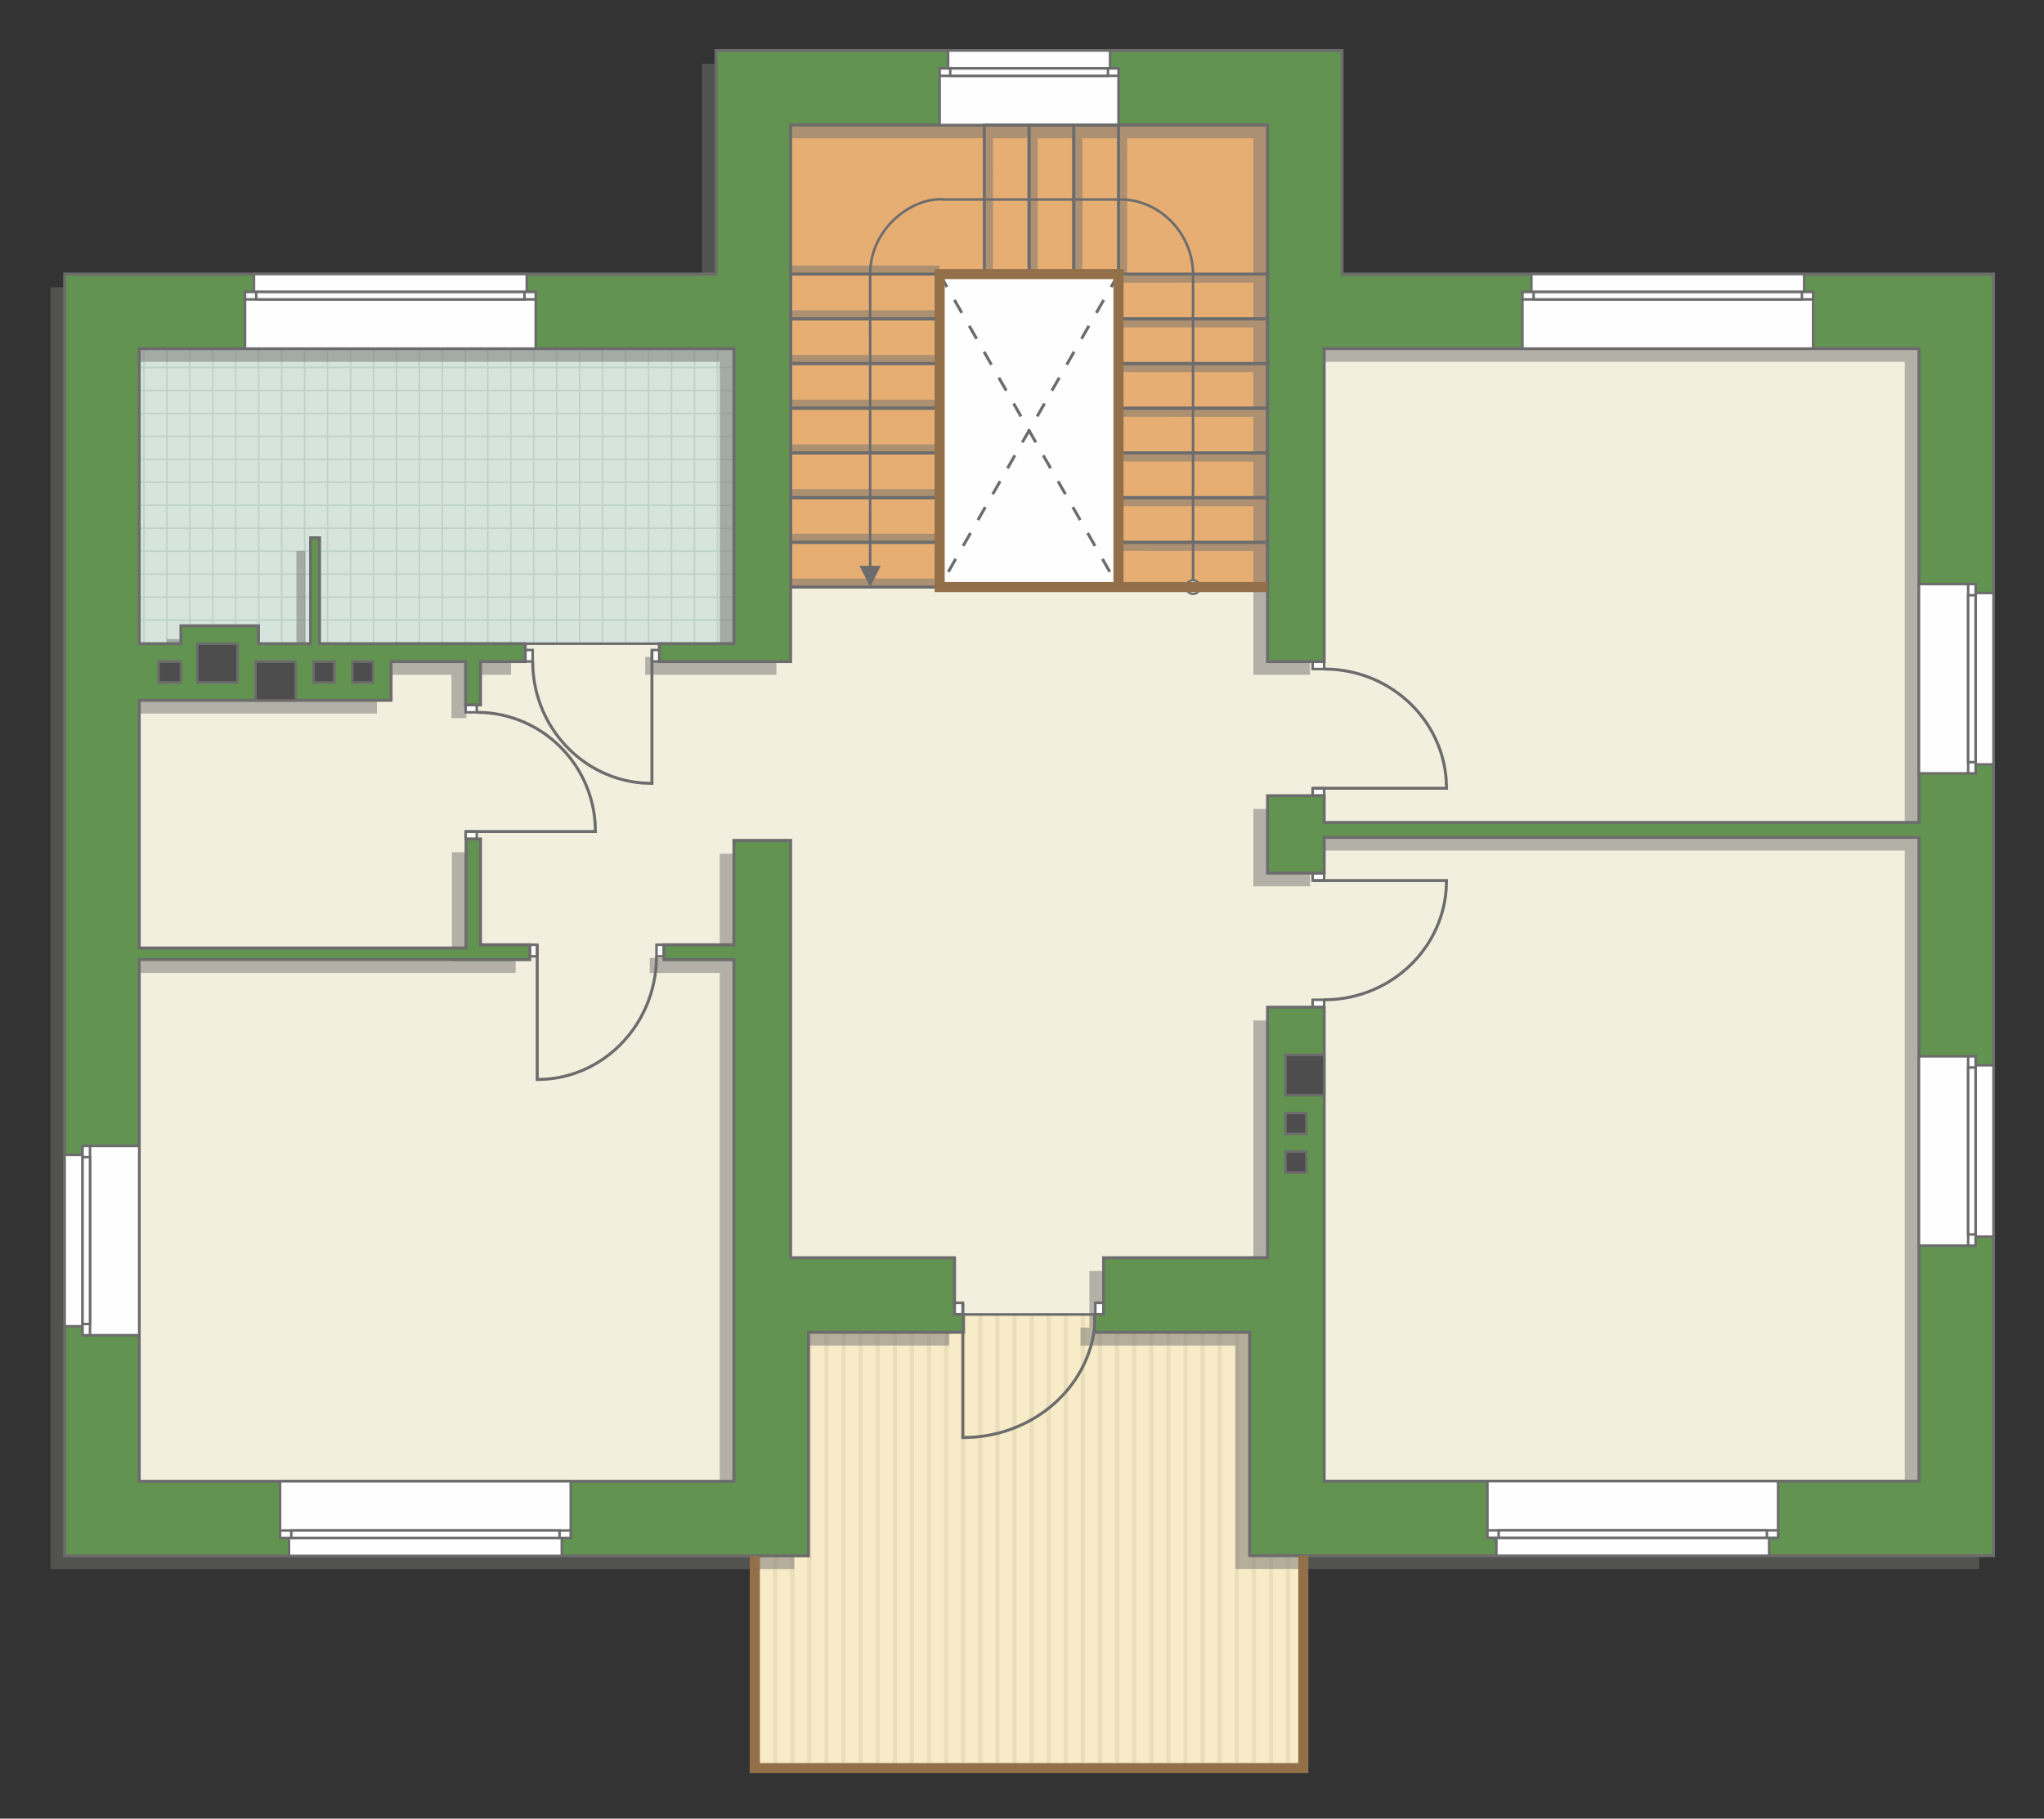 <?xml version="1.0" encoding="UTF-8"?>
<!DOCTYPE svg PUBLIC "-//W3C//DTD SVG 1.1//EN" "http://www.w3.org/Graphics/SVG/1.1/DTD/svg11.dtd">
<!-- Creator: CorelDRAW -->
<svg xmlns="http://www.w3.org/2000/svg" xml:space="preserve" width="137.064mm" height="121.961mm" version="1.1" style="shape-rendering:geometricPrecision; text-rendering:geometricPrecision; image-rendering:optimizeQuality; fill-rule:evenodd; clip-rule:evenodd"
viewBox="0 0 13892.62 12361.73"
 xmlns:xlink="http://www.w3.org/1999/xlink"
 xmlns:xodm="http://www.corel.com/coreldraw/odm/2003">
 <rect x="0" y="0" width="13892.62" height="12361.73" fill="#333333" stroke="none"/>
 <defs>
  <style type="text/css">
   <![CDATA[
    .str4 {stroke:#94704A;stroke-width:68.61;stroke-miterlimit:22.926}
    .str0 {stroke:#6C6C6C;stroke-width:17.12;stroke-miterlimit:22.926}
    .str2 {stroke:#6C6C6C;stroke-width:17.16;stroke-miterlimit:22.926}
    .str3 {stroke:#6C6C6C;stroke-width:20.27;stroke-miterlimit:22.926}
    .str1 {stroke:#BDD2C8;stroke-width:10.14;stroke-miterlimit:22.926}
    .str5 {stroke:#6C6C6C;stroke-width:20.27;stroke-miterlimit:22.926;stroke-dasharray:101.358 101.358}
    .fil3 {fill:none}
    .fil7 {fill:#FEFEFE}
    .fil4 {fill:#D6E4DE}
    .fil10 {fill:#4D4D4D}
    .fil9 {fill:#629351}
    .fil6 {fill:#E6AE73}
    .fil2 {fill:#EADEBC}
    .fil5 {fill:#F2EFDE}
    .fil1 {fill:#F8EBC7}
    .fil12 {fill:white}
    .fil0 {fill:white}
    .fil11 {fill:#6C6C6C;fill-rule:nonzero}
    .fil8 {fill:#727271;fill-opacity:0.502}
   ]]>
  </style>
    <clipPath id="id0">
     <path d="M8493.76 9055.95l-1053.61 -121.63 -891.56 0 -1053.62 121.63 -364.69 1519.55 0 1442.95 3728.17 0 -2.25 -1443.85 -362.45 -1518.65z"/>
    </clipPath>
    <clipPath id="id1">
     <path d="M946.21 4375.42l4042.27 0 103.91 -2255.91 -4146.19 249.94 0 2005.97z"/>
    </clipPath>
 </defs>
 <g id="пол">
  <g id="_2222873775040">
   <polygon class="fil0" points="8493.76,9055.95 7440.15,8934.32 6548.59,8934.32 5494.97,9055.95 5130.28,10575.5 5130.28,12018.45 8858.46,12018.45 8856.21,10574.6 "/>
   <g style="clip-path:url(#id0)">
    <g>
     <g>
      <rect class="fil1" transform="matrix(-4.67283E-13 7.762 -50.716 -4.65695E-11 15277.5 6310.8)" width="946.08" height="233.73"/>
      <rect class="fil2" transform="matrix(-4.67283E-13 7.762 -0.124 -1.14149E-13 15277.5 6310.8)" width="946.08" height="233.73"/>
      <rect class="fil2" transform="matrix(-4.67283E-13 7.762 -0.124 -1.14149E-13 8304.58 6310.8)" width="946.08" height="233.73"/>
      <rect class="fil2" transform="matrix(-4.67283E-13 7.762 -0.124 -1.14149E-13 13534.3 6310.8)" width="946.08" height="233.73"/>
      <rect class="fil2" transform="matrix(-4.67283E-13 7.762 -0.124 -1.14149E-13 6561.35 6310.8)" width="946.08" height="233.73"/>
      <rect class="fil2" transform="matrix(-4.67283E-13 7.762 -0.124 -1.14149E-13 11791.1 6310.8)" width="946.08" height="233.73"/>
      <rect class="fil2" transform="matrix(-4.67283E-13 7.762 -0.124 -1.14149E-13 4818.11 6310.8)" width="946.08" height="233.73"/>
      <rect class="fil2" transform="matrix(-4.67283E-13 7.762 -0.124 -1.14149E-13 10047.8 6310.8)" width="946.08" height="233.73"/>
      <rect class="fil2" transform="matrix(-4.67283E-13 7.762 -0.124 -1.14149E-13 14928.9 6310.8)" width="946.08" height="233.73"/>
      <rect class="fil2" transform="matrix(-4.67283E-13 7.762 -0.124 -1.14149E-13 7955.94 6310.8)" width="946.08" height="233.73"/>
      <rect class="fil2" transform="matrix(-4.67283E-13 7.762 -0.124 -1.14149E-13 13185.6 6310.8)" width="946.08" height="233.73"/>
      <rect class="fil2" transform="matrix(-4.67283E-13 7.762 -0.124 -1.14149E-13 6212.7 6310.8)" width="946.08" height="233.73"/>
      <rect class="fil2" transform="matrix(-4.67283E-13 7.762 -0.124 -1.14149E-13 11442.4 6310.8)" width="946.08" height="233.73"/>
      <rect class="fil2" transform="matrix(-4.67283E-13 7.762 -0.124 -1.14149E-13 4469.46 6310.8)" width="946.08" height="233.73"/>
      <rect class="fil2" transform="matrix(-4.67283E-13 7.762 -0.124 -1.14149E-13 9699.17 6310.8)" width="946.08" height="233.73"/>
      <rect class="fil2" transform="matrix(-4.67283E-13 7.762 -0.124 -1.14149E-13 14580.2 6310.8)" width="946.08" height="233.73"/>
      <rect class="fil2" transform="matrix(-4.67283E-13 7.762 -0.124 -1.14149E-13 7607.29 6310.8)" width="946.08" height="233.73"/>
      <rect class="fil2" transform="matrix(-4.67283E-13 7.762 -0.124 -1.14149E-13 12837 6310.8)" width="946.08" height="233.73"/>
      <rect class="fil2" transform="matrix(-4.67283E-13 7.762 -0.124 -1.14149E-13 5864.05 6310.8)" width="946.08" height="233.73"/>
      <rect class="fil2" transform="matrix(-4.67283E-13 7.762 -0.124 -1.14149E-13 11093.8 6310.8)" width="946.08" height="233.73"/>
      <rect class="fil2" transform="matrix(-4.67283E-13 7.762 -0.124 -1.14149E-13 4120.81 6310.8)" width="946.08" height="233.73"/>
      <rect class="fil2" transform="matrix(-4.67283E-13 7.762 -0.124 -1.14149E-13 9350.53 6310.8)" width="946.08" height="233.73"/>
      <rect class="fil2" transform="matrix(-4.67283E-13 7.762 -0.124 -1.14149E-13 14231.6 6310.8)" width="946.08" height="233.73"/>
      <rect class="fil2" transform="matrix(-4.67283E-13 7.762 -0.124 -1.14149E-13 7258.64 6310.8)" width="946.08" height="233.73"/>
      <rect class="fil2" transform="matrix(-4.67283E-13 7.762 -0.124 -1.14149E-13 12488.4 6310.8)" width="946.08" height="233.73"/>
      <rect class="fil2" transform="matrix(-4.67283E-13 7.762 -0.124 -1.14149E-13 5515.4 6310.8)" width="946.08" height="233.73"/>
      <rect class="fil2" transform="matrix(-4.67283E-13 7.762 -0.124 -1.14149E-13 10745.1 6310.8)" width="946.08" height="233.73"/>
      <rect class="fil2" transform="matrix(-4.67283E-13 7.762 -0.124 -1.14149E-13 3772.17 6310.8)" width="946.08" height="233.73"/>
      <rect class="fil2" transform="matrix(-4.67283E-13 7.762 -0.124 -1.14149E-13 9001.88 6310.8)" width="946.08" height="233.73"/>
      <rect class="fil2" transform="matrix(-4.67283E-13 7.762 -0.124 -1.14149E-13 13882.9 6310.8)" width="946.08" height="233.73"/>
      <rect class="fil2" transform="matrix(-4.67283E-13 7.762 -0.124 -1.14149E-13 6909.99 6310.8)" width="946.08" height="233.73"/>
      <rect class="fil2" transform="matrix(-4.67283E-13 7.762 -0.124 -1.14149E-13 12139.7 6310.8)" width="946.08" height="233.73"/>
      <rect class="fil2" transform="matrix(-4.67283E-13 7.762 -0.124 -1.14149E-13 5166.76 6310.8)" width="946.08" height="233.73"/>
      <rect class="fil2" transform="matrix(-4.67283E-13 7.762 -0.124 -1.14149E-13 10396.5 6310.8)" width="946.08" height="233.73"/>
      <rect class="fil2" transform="matrix(-4.67283E-13 7.762 -0.124 -1.14149E-13 8653.23 6310.8)" width="946.08" height="233.73"/>
      <rect class="fil2" transform="matrix(-4.67283E-13 7.762 -0.124 -1.14149E-13 15161.3 6310.8)" width="946.08" height="233.73"/>
      <rect class="fil2" transform="matrix(-4.67283E-13 7.762 -0.124 -1.14149E-13 8188.37 6310.8)" width="946.08" height="233.73"/>
      <rect class="fil2" transform="matrix(-4.67283E-13 7.762 -0.124 -1.14149E-13 13418.1 6310.8)" width="946.08" height="233.73"/>
      <rect class="fil2" transform="matrix(-4.67283E-13 7.762 -0.124 -1.14149E-13 6445.13 6310.8)" width="946.08" height="233.73"/>
      <rect class="fil2" transform="matrix(-4.67283E-13 7.762 -0.124 -1.14149E-13 11674.8 6310.8)" width="946.08" height="233.73"/>
      <rect class="fil2" transform="matrix(-4.67283E-13 7.762 -0.124 -1.14149E-13 4701.89 6310.8)" width="946.08" height="233.73"/>
      <rect class="fil2" transform="matrix(-4.67283E-13 7.762 -0.124 -1.14149E-13 9931.6 6310.8)" width="946.08" height="233.73"/>
      <rect class="fil2" transform="matrix(-4.67283E-13 7.762 -0.124 -1.14149E-13 14812.7 6310.8)" width="946.08" height="233.73"/>
      <rect class="fil2" transform="matrix(-4.67283E-13 7.762 -0.124 -1.14149E-13 7839.72 6310.8)" width="946.08" height="233.73"/>
      <rect class="fil2" transform="matrix(-4.67283E-13 7.762 -0.124 -1.14149E-13 13069.4 6310.8)" width="946.08" height="233.73"/>
      <rect class="fil2" transform="matrix(-4.67283E-13 7.762 -0.124 -1.14149E-13 6096.48 6310.8)" width="946.08" height="233.73"/>
      <rect class="fil2" transform="matrix(-4.67283E-13 7.762 -0.124 -1.14149E-13 11326.2 6310.8)" width="946.08" height="233.73"/>
      <rect class="fil2" transform="matrix(-4.67283E-13 7.762 -0.124 -1.14149E-13 4353.25 6310.8)" width="946.08" height="233.73"/>
      <rect class="fil2" transform="matrix(-4.67283E-13 7.762 -0.124 -1.14149E-13 9582.96 6310.8)" width="946.08" height="233.73"/>
      <rect class="fil2" transform="matrix(-4.67283E-13 7.762 -0.124 -1.14149E-13 14464 6310.8)" width="946.08" height="233.73"/>
      <rect class="fil2" transform="matrix(-4.67283E-13 7.762 -0.124 -1.14149E-13 7491.07 6310.8)" width="946.08" height="233.73"/>
      <rect class="fil2" transform="matrix(-4.67283E-13 7.762 -0.124 -1.14149E-13 12720.8 6310.8)" width="946.08" height="233.73"/>
      <rect class="fil2" transform="matrix(-4.67283E-13 7.762 -0.124 -1.14149E-13 5747.84 6310.8)" width="946.08" height="233.73"/>
      <rect class="fil2" transform="matrix(-4.67283E-13 7.762 -0.124 -1.14149E-13 10977.5 6310.8)" width="946.08" height="233.73"/>
      <rect class="fil2" transform="matrix(-4.67283E-13 7.762 -0.124 -1.14149E-13 4004.6 6310.8)" width="946.08" height="233.73"/>
      <rect class="fil2" transform="matrix(-4.67283E-13 7.762 -0.124 -1.14149E-13 9234.31 6310.8)" width="946.08" height="233.73"/>
      <rect class="fil2" transform="matrix(-4.67283E-13 7.762 -0.124 -1.14149E-13 14115.4 6310.8)" width="946.08" height="233.73"/>
      <rect class="fil2" transform="matrix(-4.67283E-13 7.762 -0.124 -1.14149E-13 7142.43 6310.8)" width="946.08" height="233.73"/>
      <rect class="fil2" transform="matrix(-4.67283E-13 7.762 -0.124 -1.14149E-13 12372.1 6310.8)" width="946.08" height="233.73"/>
      <rect class="fil2" transform="matrix(-4.67283E-13 7.762 -0.124 -1.14149E-13 5399.19 6310.8)" width="946.08" height="233.73"/>
      <rect class="fil2" transform="matrix(-4.67283E-13 7.762 -0.124 -1.14149E-13 10628.9 6310.8)" width="946.08" height="233.73"/>
      <rect class="fil2" transform="matrix(-4.67283E-13 7.762 -0.124 -1.14149E-13 3655.95 6310.8)" width="946.08" height="233.73"/>
      <rect class="fil2" transform="matrix(-4.67283E-13 7.762 -0.124 -1.14149E-13 8885.66 6310.8)" width="946.08" height="233.73"/>
      <rect class="fil2" transform="matrix(-4.67283E-13 7.762 -0.124 -1.14149E-13 13766.7 6310.8)" width="946.08" height="233.73"/>
      <rect class="fil2" transform="matrix(-4.67283E-13 7.762 -0.124 -1.14149E-13 6793.78 6310.8)" width="946.08" height="233.73"/>
      <rect class="fil2" transform="matrix(-4.67283E-13 7.762 -0.124 -1.14149E-13 12023.5 6310.8)" width="946.08" height="233.73"/>
      <rect class="fil2" transform="matrix(-4.67283E-13 7.762 -0.124 -1.14149E-13 5050.54 6310.8)" width="946.08" height="233.73"/>
      <rect class="fil2" transform="matrix(-4.67283E-13 7.762 -0.124 -1.14149E-13 10280.3 6310.8)" width="946.08" height="233.73"/>
      <rect class="fil2" transform="matrix(-4.67283E-13 7.762 -0.124 -1.14149E-13 8537.02 6310.8)" width="946.08" height="233.73"/>
      <rect class="fil2" transform="matrix(-4.67283E-13 7.762 -0.124 -1.14149E-13 15045.1 6310.8)" width="946.08" height="233.73"/>
      <rect class="fil2" transform="matrix(-4.67283E-13 7.762 -0.124 -1.14149E-13 8072.15 6310.8)" width="946.08" height="233.73"/>
      <rect class="fil2" transform="matrix(-4.67283E-13 7.762 -0.124 -1.14149E-13 13301.9 6310.8)" width="946.08" height="233.73"/>
      <rect class="fil2" transform="matrix(-4.67283E-13 7.762 -0.124 -1.14149E-13 6328.92 6310.8)" width="946.08" height="233.73"/>
      <rect class="fil2" transform="matrix(-4.67283E-13 7.762 -0.124 -1.14149E-13 11558.6 6310.8)" width="946.08" height="233.73"/>
      <rect class="fil2" transform="matrix(-4.67283E-13 7.762 -0.124 -1.14149E-13 4585.68 6310.8)" width="946.08" height="233.73"/>
      <rect class="fil2" transform="matrix(-4.67283E-13 7.762 -0.124 -1.14149E-13 9815.39 6310.8)" width="946.08" height="233.73"/>
      <rect class="fil2" transform="matrix(-4.67283E-13 7.762 -0.124 -1.14149E-13 14696.5 6310.8)" width="946.08" height="233.73"/>
      <rect class="fil2" transform="matrix(-4.67283E-13 7.762 -0.124 -1.14149E-13 7723.5 6310.8)" width="946.08" height="233.73"/>
      <rect class="fil2" transform="matrix(-4.67283E-13 7.762 -0.124 -1.14149E-13 12953.2 6310.8)" width="946.08" height="233.73"/>
      <rect class="fil2" transform="matrix(-4.67283E-13 7.762 -0.124 -1.14149E-13 5980.27 6310.8)" width="946.08" height="233.73"/>
      <rect class="fil2" transform="matrix(-4.67283E-13 7.762 -0.124 -1.14149E-13 11210 6310.8)" width="946.08" height="233.73"/>
      <rect class="fil2" transform="matrix(-4.67283E-13 7.762 -0.124 -1.14149E-13 4237.03 6310.8)" width="946.08" height="233.73"/>
      <rect class="fil2" transform="matrix(-4.67283E-13 7.762 -0.124 -1.14149E-13 9466.74 6310.8)" width="946.08" height="233.73"/>
      <rect class="fil2" transform="matrix(-4.67283E-13 7.762 -0.124 -1.14149E-13 14347.8 6310.8)" width="946.08" height="233.73"/>
      <rect class="fil2" transform="matrix(-4.67283E-13 7.762 -0.124 -1.14149E-13 7374.86 6310.8)" width="946.08" height="233.73"/>
      <rect class="fil2" transform="matrix(-4.67283E-13 7.762 -0.124 -1.14149E-13 12604.6 6310.8)" width="946.08" height="233.73"/>
      <rect class="fil2" transform="matrix(-4.67283E-13 7.762 -0.124 -1.14149E-13 5631.62 6310.8)" width="946.08" height="233.73"/>
      <rect class="fil2" transform="matrix(-4.67283E-13 7.762 -0.124 -1.14149E-13 10861.3 6310.8)" width="946.08" height="233.73"/>
      <rect class="fil2" transform="matrix(-4.67283E-13 7.762 -0.124 -1.14149E-13 3888.38 6310.8)" width="946.08" height="233.73"/>
      <rect class="fil2" transform="matrix(-4.67283E-13 7.762 -0.124 -1.14149E-13 9118.09 6310.8)" width="946.08" height="233.73"/>
      <rect class="fil2" transform="matrix(-4.67283E-13 7.762 -0.124 -1.14149E-13 13999.2 6310.8)" width="946.08" height="233.73"/>
      <rect class="fil2" transform="matrix(-4.67283E-13 7.762 -0.124 -1.14149E-13 7026.21 6310.8)" width="946.08" height="233.73"/>
      <rect class="fil2" transform="matrix(-4.67283E-13 7.762 -0.124 -1.14149E-13 12255.9 6310.8)" width="946.08" height="233.73"/>
      <rect class="fil2" transform="matrix(-4.67283E-13 7.762 -0.124 -1.14149E-13 5282.97 6310.8)" width="946.08" height="233.73"/>
      <rect class="fil2" transform="matrix(-4.67283E-13 7.762 -0.124 -1.14149E-13 10512.7 6310.8)" width="946.08" height="233.73"/>
      <rect class="fil2" transform="matrix(-4.67283E-13 7.762 -0.124 -1.14149E-13 3539.74 6310.8)" width="946.08" height="233.73"/>
      <rect class="fil2" transform="matrix(-4.67283E-13 7.762 -0.124 -1.14149E-13 8769.45 6310.8)" width="946.08" height="233.73"/>
      <rect class="fil2" transform="matrix(-4.67283E-13 7.762 -0.124 -1.14149E-13 13650.5 6310.8)" width="946.08" height="233.73"/>
      <rect class="fil2" transform="matrix(-4.67283E-13 7.762 -0.124 -1.14149E-13 6677.56 6310.8)" width="946.08" height="233.73"/>
      <rect class="fil2" transform="matrix(-4.67283E-13 7.762 -0.124 -1.14149E-13 11907.3 6310.8)" width="946.08" height="233.73"/>
      <rect class="fil2" transform="matrix(-4.67283E-13 7.762 -0.124 -1.14149E-13 4934.33 6310.8)" width="946.08" height="233.73"/>
      <rect class="fil2" transform="matrix(-4.67283E-13 7.762 -0.124 -1.14149E-13 10164 6310.8)" width="946.08" height="233.73"/>
      <rect class="fil2" transform="matrix(-4.67283E-13 7.762 -0.124 -1.14149E-13 8420.8 6310.8)" width="946.08" height="233.73"/>
     </g>
    </g>
   </g>
   <polygon class="fil3 str0" points="8493.76,9055.95 7440.15,8934.32 6548.59,8934.32 5494.97,9055.95 5130.28,10575.5 5130.28,12018.45 8858.46,12018.45 8856.21,10574.6 "/>
   <polygon class="fil4" points="946.21,4375.42 4988.48,4375.42 5092.4,2119.51 946.21,2369.44 "/>
   <g style="clip-path:url(#id1)">
    <g>
     <path id="_1" class="fil3 str1" d="M2070.51 5147.41l0 -6269.25m156.07 6269.25l0 -6269.25m156.07 6269.25l0 -6269.25m156.07 6269.25l0 -6269.25m156.07 6269.25l0 -6269.25m156.07 6269.25l0 -6269.25m156.07 6269.25l0 -6269.25m156.07 6269.25l0 -6269.25m-2340.99 6269.33l0 -6269.25m156.07 6269.25l0 -6269.25m156.07 6269.25l0 -6269.25m156.07 6269.25l0 -6269.25m156.07 6269.25l0 -6269.25m156.07 6269.25l0 -6269.25m156.07 6269.25l0 -6269.25m156.07 6269.25l0 -6269.25m-2341.07 6269.17l0 -6269.25m156.07 6269.25l0 -6269.25m156.07 6269.25l0 -6269.25m156.07 6269.25l0 -6269.25m156.07 6269.25l0 -6269.25m156.07 6269.25l0 -6269.25m156.07 6269.25l0 -6269.25m156.07 6269.25l0 -6269.25m-2340.99 6269.33l0 -6269.25m156.07 6269.25l0 -6269.25m156.07 6269.25l0 -6269.25m156.07 6269.25l0 -6269.25m156.07 6269.25l0 -6269.25m156.07 6269.25l0 -6269.25m156.07 6269.25l0 -6269.25m156.07 6269.25l0 -6269.25"/>
     <path class="fil3 str1" d="M-3104.5 3122.26l10252.33 0m-10252.33 156.07l10252.33 0m-10252.33 156.07l10252.33 0m-10252.33 156.07l10252.33 0m-10252.33 156.07l10252.33 0m-10252.33 156.07l10252.33 0m-10252.33 156.07l10252.33 0m-10252.33 156.07l10252.33 0m-10252.46 -2340.99l10252.33 0m-10252.33 156.07l10252.33 0m-10252.33 156.07l10252.33 0m-10252.33 156.07l10252.33 0m-10252.33 156.07l10252.33 0m-10252.33 156.07l10252.33 0m-10252.33 156.07l10252.33 0m-10252.33 156.07l10252.33 0m-10252.2 -2341.07l10252.33 0m-10252.33 156.07l10252.33 0m-10252.33 156.07l10252.33 0m-10252.33 156.07l10252.33 0m-10252.33 156.07l10252.33 0m-10252.33 156.07l10252.33 0m-10252.33 156.07l10252.33 0m-10252.33 156.07l10252.33 0m-10252.46 -2340.99l10252.33 0m-10252.33 156.07l10252.33 0m-10252.33 156.07l10252.33 0m-10252.33 156.07l10252.33 0m-10252.33 156.07l10252.33 0m-10252.33 156.07l10252.33 0m-10252.33 156.07l10252.33 0m-10252.33 156.07l10252.33 0"/>
     <path class="fil3 str1" d="M-2767.55 5147.5l0 -6269.25m156.07 6269.25l0 -6269.25m156.07 6269.25l0 -6269.25m156.07 6269.25l0 -6269.25m156.07 6269.25l0 -6269.25m156.07 6269.25l0 -6269.25m156.07 6269.25l0 -6269.25m156.07 6269.25l0 -6269.25m-1248.49 6269.33l0 -6269.25"/>
     <path class="fil3 str1" d="M7061.07 5213.91l0 -6269.25m156.07 6269.25l0 -6269.25m156.07 6269.25l0 -6269.25m156.07 6269.25l0 -6269.25m156.07 6269.25l0 -6269.25m156.07 6269.25l0 -6269.25m156.07 6269.25l0 -6269.25m156.07 6269.25l0 -6269.25m-2340.99 6269.33l0 -6269.25m156.07 6269.25l0 -6269.25m156.07 6269.25l0 -6269.25m156.07 6269.25l0 -6269.25m156.07 6269.25l0 -6269.25m156.07 6269.25l0 -6269.25m156.07 6269.25l0 -6269.25m156.07 6269.25l0 -6269.25m-2341.07 6269.17l0 -6269.25m156.07 6269.25l0 -6269.25m156.07 6269.25l0 -6269.25m156.07 6269.25l0 -6269.25m156.07 6269.25l0 -6269.25m156.07 6269.25l0 -6269.25m156.07 6269.25l0 -6269.25m156.07 6269.25l0 -6269.25m-2340.99 6269.33l0 -6269.25m156.07 6269.25l0 -6269.25m156.07 6269.25l0 -6269.25m156.07 6269.25l0 -6269.25m156.07 6269.25l0 -6269.25m156.07 6269.25l0 -6269.25m156.07 6269.25l0 -6269.25m156.07 6269.25l0 -6269.25"/>
    </g>
   </g>
   <polygon class="fil3" points="946.21,4375.42 4988.48,4375.42 5092.4,2119.51 946.21,2369.44 "/>
   <polygon class="fil5 str2" points="13448.08,5854.03 13448.08,10270.62 8786.35,10270.62 8786.35,8936.27 7500.97,8934.32 5252.15,8934.32 5252.15,10261.5 743.54,10261.5 743.54,4514.37 2689.15,4375.42 5131.43,4375.42 5131.43,650.59 8817.92,650.59 8817.92,2126.73 13245.45,2126.73 "/>
   <polygon class="fil6 str2" points="8615.3,3990.36 8615.3,634.55 5373.44,849.79 5373.44,3990.36 "/>
   <polygon class="fil7 str0" points="7602.22,1862.88 6386.52,1862.88 6386.52,3990.36 7602.22,3990.36 "/>
  </g>
 </g>
 <g id="тень">
  <polygon class="fil8" points="13452.96,1952.93 13452.96,10664.64 8759.84,10664.64 8397.4,10664.64 8397.4,9145.99 7343.78,9145.99 7343.78,9024.36 7404.59,9024.36 7404.59,8639.41 8518.93,8639.41 8518.93,6936.49 8903.89,6936.49 8903.89,10158.06 12946.47,10158.06 12946.47,5781.91 8903.89,5781.91 8903.89,6024.76 8518.93,6024.76 8518.93,5498.81 8903.89,5498.81 8903.89,5680.65 12946.47,5680.65 12946.47,2459.49 8903.89,2459.49 8903.89,4586.99 8518.93,4586.99 8518.93,939.84 5277.07,939.84 5277.07,4586.99 4385.42,4586.99 4385.42,4465.46 4892.11,4465.46 4892.11,2459.49 849.84,2459.49 849.84,4465.46 1133.24,4465.46 1133.24,4343.83 1660.5,4343.83 1660.5,4465.46 2014.65,4465.46 2014.65,3745.71 2075.46,3745.71 2075.46,4465.46 3473.6,4465.46 3473.6,4586.99 3169.73,4586.99 3169.73,4881.24 3068.47,4881.24 3068.47,4586.99 2561.68,4586.99 2561.68,4850.42 849.84,4850.42 849.84,6533.9 3071.51,6533.9 3071.51,5793.06 3169.73,5793.06 3169.73,6511.9 3504.42,6511.9 3504.42,6613.26 849.84,6613.26 849.84,10159.07 4892.11,10159.07 4892.11,6613.26 4416.24,6613.26 4416.24,6511.9 4892.11,6511.9 4892.11,5802.69 5277.07,5802.69 5277.07,8639.41 6391.41,8639.41 6391.41,9024.36 6452.22,9024.36 6452.22,9145.99 5398.6,9145.99 5398.6,10665.56 343.25,10665.56 343.25,1952.93 4770.48,1952.93 4770.48,433.29 9025.52,433.29 9025.52,1952.93 "/>
  <g id="_2222873788672">
   <polygon class="fil8" points="7602.22,3744.76 8518.93,3745.23 8518.93,3686.49 7602.22,3686.55 "/>
   <polygon class="fil8" points="7602.22,3440.81 8518.93,3441.29 8518.93,3382.54 7602.22,3382.6 "/>
   <polygon class="fil8" points="7602.22,3136.9 8518.93,3137.38 8518.93,3078.63 7602.22,3078.69 "/>
   <polygon class="fil8" points="7602.22,2832.96 8518.93,2833.43 8518.93,2774.69 7602.22,2774.75 "/>
   <polygon class="fil8" points="7602.22,2529.28 8518.93,2529.75 8518.93,2471.01 7602.22,2471.07 "/>
   <polygon class="fil8" points="7602.22,2225.33 8518.93,2225.81 8518.93,2167.06 7602.22,2167.12 "/>
   <polygon class="fil8" points="7602.22,1921.21 8518.93,1921.68 8518.93,1862.94 7602.22,1863 "/>
   <polygon class="fil8" points="5373.44,3990.36 6386.52,3990.83 6386.52,3932.09 5373.44,3932.15 "/>
   <polygon class="fil8" points="5373.44,3686.41 6386.52,3686.89 6386.52,3628.14 5373.44,3628.2 "/>
   <polygon class="fil8" points="5373.44,3382.5 6386.52,3382.98 6386.52,3324.23 5373.44,3324.29 "/>
   <polygon class="fil8" points="5373.44,3078.56 6386.52,3079.03 6386.52,3020.29 5373.44,3020.35 "/>
   <polygon class="fil8" points="5373.44,2774.88 6386.52,2775.35 6386.52,2716.61 5373.44,2716.67 "/>
   <polygon class="fil8" points="5373.44,2470.93 6386.52,2471.41 6386.52,2412.66 5373.44,2412.72 "/>
   <polygon class="fil8" points="5373.44,2166.81 6386.52,2167.29 6386.52,2108.54 5373.44,2108.6 "/>
   <polygon class="fil8" points="5373.44,1862.94 6386.52,1863.41 6386.52,1804.67 5373.44,1804.73 "/>
   <polygon class="fil8" points="7660.54,1862.88 7661.02,939.84 7602.27,939.84 7602.33,1862.88 "/>
   <polygon class="fil8" points="7356.6,1862.88 7357.08,939.84 7298.33,939.84 7298.39,1862.88 "/>
   <polygon class="fil8" points="7052.48,1862.88 7052.95,939.84 6994.2,939.84 6994.27,1862.88 "/>
   <polygon class="fil8" points="6748.6,1862.88 6749.08,939.84 6690.33,939.84 6690.39,1862.88 "/>
  </g>
 </g>
 <g id="двери">
  <g id="_2222873791360">
   <g>
    <polygon class="fil7 str0" points="6544.09,8934.32 6544.09,8855.77 6487.78,8855.77 6487.78,8934.32 "/>
    <polyline class="fil3 str3" points="6544.09,8855.77 6544.09,9771.67 6613.4,9769.23 6654.53,9765.44 6691.42,9760.52 6715.36,9756.55 6748.1,9750.1 6779.38,9742.8 6799.39,9737.54 6827.86,9729.26 6859.62,9718.83 6893.64,9706.25 6931.11,9690.62 6963.37,9675.57 6997.98,9657.69 7020.11,9645.26 7046.21,9629.53 7083.16,9605.15 7110.33,9585.46 7135.78,9565.58 7167.45,9538.65 7198.97,9509.1 7235.9,9470.42 7265.26,9435.91 7284.92,9410.53 7310.47,9374.27 7325.81,9350.34 7348.1,9311.94 7367.61,9273.68 7385.06,9234.48 7400.54,9193.86 7414.59,9149.65 7424.4,9111.7 7432.02,9074.84 7438.66,9031.45 7442.85,8987.76 7444.65,8934.32 "/>
    <polygon class="fil7 str0" points="7444.65,8855.77 7500.97,8855.77 7500.97,8934.32 7444.65,8934.32 "/>
   </g>
   <g>
    <polygon class="fil7 str0" points="3651.47,6500.4 3651.47,6421.85 3600.79,6421.85 3600.79,6500.4 "/>
    <polyline class="fil3 str3" points="3651.47,6421.85 3651.47,7337.75 3713.84,7335.32 3750.86,7331.53 3784.05,7326.6 3805.6,7322.64 3835.07,7316.18 3863.21,7308.88 3881.23,7303.62 3906.84,7295.34 3935.43,7284.91 3966.04,7272.33 3999.76,7256.7 4028.8,7241.65 4059.94,7223.77 4079.87,7211.34 4103.35,7195.61 4136.6,7171.23 4161.06,7151.54 4183.96,7131.66 4212.45,7104.74 4240.82,7075.18 4274.07,7036.5 4300.48,7001.99 4318.18,6976.61 4341.18,6940.35 4354.97,6916.42 4375.03,6878.02 4392.6,6839.76 4408.3,6800.56 4422.24,6759.95 4434.88,6715.73 4443.7,6677.78 4450.57,6640.92 4456.54,6597.53 4460.31,6553.84 4461.93,6500.4 "/>
    <polygon class="fil7 str0" points="4461.93,6421.85 4512.61,6421.85 4512.61,6500.4 4461.93,6500.4 "/>
   </g>
   <g>
    <polygon class="fil7 str0" points="4431.11,4496.14 4431.11,4418.4 4481.79,4418.4 4481.79,4496.14 "/>
    <polyline class="fil3 str3" points="4431.11,4418.4 4431.11,5324.9 4368.74,5322.49 4331.72,5318.74 4298.53,5313.87 4276.98,5309.94 4247.51,5303.56 4219.37,5296.33 4201.36,5291.13 4175.74,5282.93 4147.15,5272.6 4116.54,5260.16 4082.82,5244.69 4053.78,5229.79 4022.64,5212.1 4002.71,5199.8 3979.23,5184.23 3945.98,5160.08 3921.53,5140.61 3898.62,5120.93 3870.13,5094.28 3841.76,5065.03 3808.51,5026.75 3782.1,4992.59 3764.4,4967.47 3741.4,4931.58 3727.61,4907.9 3707.55,4869.88 3689.98,4832.03 3674.28,4793.23 3660.34,4753.03 3647.71,4709.27 3638.88,4671.71 3632.02,4635.23 3626.05,4592.27 3622.27,4549.05 3620.65,4496.14 "/>
    <polygon class="fil7 str0" points="3620.65,4418.4 3569.97,4418.4 3569.97,4496.14 3620.65,4496.14 "/>
   </g>
   <g>
    <polygon class="fil7 str0" points="8999.74,5358.09 8921.72,5358.09 8921.72,5408.77 8999.74,5408.77 "/>
    <polyline class="fil3 str3" points="8921.72,5358.09 9831.56,5358.09 9829.14,5295.71 9825.38,5258.7 9820.48,5225.5 9816.54,5203.95 9810.13,5174.49 9802.89,5146.34 9797.67,5128.33 9789.44,5102.72 9779.07,5074.12 9766.58,5043.51 9751.04,5009.79 9736.1,4980.75 9718.34,4949.61 9705.99,4929.69 9690.37,4906.2 9666.13,4872.96 9646.59,4848.5 9626.84,4825.59 9600.09,4797.1 9570.73,4768.73 9532.3,4735.48 9498.02,4709.07 9472.8,4691.37 9436.79,4668.37 9413.02,4654.58 9374.86,4634.52 9336.87,4616.96 9297.92,4601.25 9257.58,4587.32 9213.66,4574.68 9175.95,4565.85 9139.33,4558.99 9096.23,4553.02 9052.83,4549.25 8999.74,4547.63 "/>
    <polygon class="fil7 str0" points="8921.72,4547.63 8921.72,4496.95 8999.74,4496.95 8999.74,4547.63 "/>
   </g>
   <g>
    <polygon class="fil7 str0" points="8999.74,5985.39 8921.72,5985.39 8921.72,5934.72 8999.74,5934.72 "/>
    <polyline class="fil3 str3" points="8921.72,5985.39 9831.56,5985.39 9829.14,6047.77 9825.38,6084.79 9820.48,6117.98 9816.54,6139.53 9810.13,6169 9802.89,6197.14 9797.67,6215.15 9789.44,6240.77 9779.07,6269.36 9766.58,6299.97 9751.04,6333.69 9736.1,6362.73 9718.34,6393.87 9705.99,6413.8 9690.37,6437.28 9666.13,6470.53 9646.59,6494.98 9626.84,6517.89 9600.09,6546.38 9570.73,6574.75 9532.3,6608 9498.02,6634.41 9472.8,6652.11 9436.79,6675.11 9413.02,6688.9 9374.86,6708.96 9336.87,6726.53 9297.92,6742.23 9257.58,6756.16 9213.66,6768.8 9175.95,6777.63 9139.33,6784.49 9096.23,6790.46 9052.83,6794.23 8999.74,6795.86 "/>
    <polygon class="fil7 str0" points="8921.72,6795.86 8921.72,6846.54 8999.74,6846.54 8999.74,6795.86 "/>
   </g>
   <g>
    <polygon class="fil7 str0" points="3240.48,5652.33 3164.84,5652.33 3164.84,5703.01 3240.48,5703.01 "/>
    <polyline class="fil3 str3" points="3164.84,5652.33 4046.81,5652.33 4044.47,5589.96 4040.81,5552.94 4036.08,5519.74 4032.26,5498.2 4026.05,5468.73 4019.01,5440.58 4013.95,5422.57 4005.98,5396.96 3995.93,5368.37 3983.82,5337.76 3968.77,5304.03 3954.27,5274.99 3937.06,5243.86 3925.09,5223.93 3909.94,5200.45 3886.46,5167.2 3867.51,5142.74 3848.35,5119.83 3822.44,5091.34 3793.98,5062.97 3756.73,5029.73 3723.49,5003.31 3699.05,4985.62 3664.14,4962.62 3641.1,4948.82 3604.11,4928.76 3567.28,4911.2 3529.52,4895.5 3490.42,4881.56 3447.84,4868.92 3411.3,4860.09 3375.8,4853.23 3334.01,4847.26 3291.95,4843.49 3240.48,4841.87 "/>
    <polygon class="fil7 str0" points="3164.84,4841.87 3164.84,4791.19 3240.48,4791.19 3240.48,4841.87 "/>
   </g>
  </g>
 </g>
 <g id="стена">
  <polygon class="fil9 str3" points="13549.33,1862.89 13549.33,10574.6 8856.21,10574.6 8493.77,10574.6 8493.77,9055.95 7440.15,9055.95 7440.15,8934.32 7500.97,8934.32 7500.97,8549.37 8615.3,8549.37 8615.3,6846.44 9000.26,6846.44 9000.26,10068.01 13042.84,10068.01 13042.84,5691.86 9000.26,5691.86 9000.26,5934.72 8615.3,5934.72 8615.3,5408.77 9000.26,5408.77 9000.26,5590.6 13042.84,5590.6 13042.84,2369.44 9000.26,2369.44 9000.26,4496.95 8615.3,4496.95 8615.3,849.79 5373.44,849.79 5373.44,4496.95 4481.79,4496.95 4481.79,4375.42 4988.48,4375.42 4988.48,2369.44 946.21,2369.44 946.21,4375.42 1229.61,4375.42 1229.61,4253.79 1756.88,4253.79 1756.88,4375.42 2111.02,4375.42 2111.02,3655.66 2171.84,3655.66 2171.84,4375.42 3569.97,4375.42 3569.97,4496.95 3266.1,4496.95 3266.1,4791.19 3164.84,4791.19 3164.84,4496.95 2658.05,4496.95 2658.05,4760.38 946.21,4760.38 946.21,6443.85 3167.89,6443.85 3167.89,5703.01 3266.1,5703.01 3266.1,6421.85 3600.79,6421.85 3600.79,6523.21 946.21,6523.21 946.21,10069.02 4988.48,10069.02 4988.48,6523.21 4512.61,6523.21 4512.61,6421.85 4988.48,6421.85 4988.48,5712.64 5373.44,5712.64 5373.44,8549.37 6487.78,8549.37 6487.78,8934.32 6548.59,8934.32 6548.59,9055.95 5494.97,9055.95 5494.97,10575.51 439.62,10575.51 439.62,1862.89 4866.85,1862.89 4866.85,343.24 9121.89,343.24 9121.89,1862.89 "/>
 </g>
 <g id="окно">
  <g id="_2222873802640">
   <g>
    <polygon class="fil7 str0" points="12262.48,1862.89 10408.53,1862.89 10408.53,1984.47 10347.72,1984.47 10347.72,2369.44 12323.29,2369.44 12323.29,1984.47 12262.48,1984.47 "/>
    <polygon class="fil7 str0" points="11773.41,1984.47 10347.72,1984.47 10347.72,2035.11 12323.29,2035.11 12323.29,1984.47 "/>
    <polygon class="fil7 str0" points="12247.27,2009.79 12247.27,2035.11 10423.74,2035.11 10423.74,1984.47 12247.27,1984.47 "/>
   </g>
   <g>
    <polygon class="fil7 str0" points="3580.21,1862.89 1726.26,1862.89 1726.26,1984.47 1665.45,1984.47 1665.45,2369.44 3641.03,2369.44 3641.03,1984.47 3580.21,1984.47 "/>
    <polygon class="fil7 str0" points="3091.15,1984.47 1665.45,1984.47 1665.45,2035.11 3641.03,2035.11 3641.03,1984.47 "/>
    <polygon class="fil7 str0" points="3565.01,2009.79 3565.01,2035.11 1741.47,2035.11 1741.47,1984.47 3565.01,1984.47 "/>
   </g>
   <g>
    <polygon class="fil7 str0" points="12024.49,10574.6 10170.54,10574.6 10170.54,10453.02 10109.73,10453.02 10109.73,10068.04 12085.3,10068.04 12085.3,10453.02 12024.49,10453.02 "/>
    <polygon class="fil7 str0" points="11535.42,10453.02 10109.73,10453.02 10109.73,10402.37 12085.3,10402.37 12085.3,10453.02 "/>
    <polygon class="fil7 str0" points="12009.29,10427.69 12009.29,10402.37 10185.75,10402.37 10185.75,10453.02 12009.29,10453.02 "/>
   </g>
   <g>
    <polygon class="fil7 str0" points="3818.3,10575.51 1964.36,10575.51 1964.36,10453.93 1903.54,10453.93 1903.54,10068.95 3879.12,10068.95 3879.12,10453.93 3818.3,10453.93 "/>
    <polygon class="fil7 str0" points="3329.24,10453.93 1903.54,10453.93 1903.54,10403.28 3879.12,10403.28 3879.12,10453.93 "/>
    <polygon class="fil7 str0" points="3803.1,10428.6 3803.1,10403.28 1979.56,10403.28 1979.56,10453.93 3803.1,10453.93 "/>
   </g>
   <g>
    <polygon class="fil7 str0" points="439.62,9015.1 439.62,7849.99 561.2,7849.99 561.2,7789.18 946.18,7789.18 946.18,9075.91 561.2,9075.91 561.2,9015.1 "/>
    <polygon class="fil7 str0" points="561.2,8526.03 561.2,7789.18 611.85,7789.18 611.85,9075.91 561.2,9075.91 "/>
    <polygon class="fil7 str0" points="586.53,8999.89 611.85,8999.89 611.85,7865.2 561.2,7865.2 561.2,8999.89 "/>
   </g>
   <g>
    <polygon class="fil7 str0" points="13549.4,8406.15 13549.4,7241.04 13427.82,7241.04 13427.82,7180.23 13042.84,7180.23 13042.84,8466.96 13427.82,8466.96 13427.82,8406.15 "/>
    <polygon class="fil7 str0" points="13427.82,7917.08 13427.82,7180.23 13377.17,7180.23 13377.17,8466.96 13427.82,8466.96 "/>
    <polygon class="fil7 str0" points="13402.49,8390.94 13377.17,8390.94 13377.17,7256.25 13427.82,7256.25 13427.82,8390.94 "/>
   </g>
   <g>
    <polygon class="fil7 str0" points="13549.4,5195.93 13549.4,4030.83 13427.82,4030.83 13427.82,3970.02 13042.84,3970.02 13042.84,5256.75 13427.82,5256.75 13427.82,5195.93 "/>
    <polygon class="fil7 str0" points="13427.82,4706.87 13427.82,3970.02 13377.17,3970.02 13377.17,5256.75 13427.82,5256.75 "/>
    <polygon class="fil7 str0" points="13402.49,5180.73 13377.17,5180.73 13377.17,4046.03 13427.82,4046.03 13427.82,5180.73 "/>
   </g>
   <g>
    <polygon class="fil7 str0" points="7544.76,343.24 6443.98,343.24 6443.98,464.82 6386.52,464.82 6386.52,849.8 7602.22,849.8 7602.22,464.82 7544.76,464.82 "/>
    <polygon class="fil7 str0" points="7082.7,464.82 6386.52,464.82 6386.52,515.47 7602.22,515.47 7602.22,464.82 "/>
    <polygon class="fil7 str0" points="7530.4,490.15 7530.4,515.47 6458.34,515.47 6458.34,464.82 7530.4,464.82 "/>
   </g>
  </g>
 </g>
 <g id="ВК">
  <g id="_2222873813920">
   <polygon class="fil10 str2" points="1229.51,4496.95 1077.77,4496.95 1077.77,4638.75 1229.51,4638.75 "/>
   <polygon class="fil10 str2" points="2272.49,4496.95 2130.89,4496.95 2130.89,4638.75 2272.49,4638.75 "/>
   <polygon class="fil10 str2" points="2536.02,4496.95 2394.42,4496.95 2394.42,4638.75 2536.02,4638.75 "/>
   <polygon class="fil10 str2" points="2010.17,4496.95 1737.01,4496.95 1737.01,4760.38 2010.17,4760.38 "/>
   <polygon class="fil10 str2" points="1614.26,4375.42 1341.1,4375.42 1341.1,4638.85 1614.26,4638.85 "/>
   <polygon class="fil10 str2" points="9000.26,7170.49 8736.93,7170.49 8736.93,7444.05 9000.26,7444.05 "/>
   <polygon class="fil10 str2" points="8878.73,7565.28 8736.93,7565.28 8736.93,7706.88 8878.73,7706.88 "/>
   <polygon class="fil10 str2" points="8878.73,7828.51 8736.93,7828.51 8736.93,7970.1 8878.73,7970.1 "/>
  </g>
 </g>
 <g id="Линии">
  <g id="_2222873812912">
   <g>
    <polygon class="fil3 str3" points="7602.22,3990.36 7602.22,3686.48 8615.3,3686.48 8615.3,3990.36 "/>
    <polygon class="fil3 str3" points="7602.22,3686.48 7602.22,3382.59 8615.3,3382.59 8615.3,3686.48 "/>
    <polygon class="fil3 str3" points="7602.22,3382.59 7602.22,3078.71 8615.3,3078.71 8615.3,3382.59 "/>
    <polygon class="fil3 str3" points="7602.22,3078.71 7602.22,2774.83 8615.3,2774.83 8615.3,3078.71 "/>
    <polygon class="fil3 str3" points="7602.22,2774.83 7602.22,2470.94 8615.3,2470.94 8615.3,2774.83 "/>
    <polygon class="fil3 str3" points="7602.22,2470.94 7602.22,2167.06 8615.3,2167.06 8615.3,2470.94 "/>
    <polygon class="fil3 str3" points="7602.22,2166.82 7602.22,1862.94 8615.3,1862.94 8615.3,2166.82 "/>
    <polygon class="fil3 str3" points="5373.44,3990.36 5373.44,3686.48 6386.52,3686.48 6386.52,3990.36 "/>
    <polygon class="fil3 str3" points="5373.44,3686.48 5373.44,3382.59 6386.52,3382.59 6386.52,3686.48 "/>
    <polygon class="fil3 str3" points="5373.44,3382.59 5373.44,3078.71 6386.52,3078.71 6386.52,3382.59 "/>
    <polygon class="fil3 str3" points="5373.44,3078.71 5373.44,2774.83 6386.52,2774.83 6386.52,3078.71 "/>
    <polygon class="fil3 str3" points="5373.44,2774.83 5373.44,2470.94 6386.52,2470.94 6386.52,2774.83 "/>
    <polygon class="fil3 str3" points="5373.44,2470.94 5373.44,2167.06 6386.52,2167.06 6386.52,2470.94 "/>
    <polygon class="fil3 str3" points="5373.44,2166.82 5373.44,1862.94 6386.52,1862.94 6386.52,2166.82 "/>
    <polygon class="fil3 str3" points="6690.33,849.8 6994.21,849.8 6994.21,1862.88 6690.33,1862.88 "/>
    <polygon class="fil3 str3" points="6994.21,849.8 7298.1,849.8 7298.1,1862.88 6994.21,1862.88 "/>
    <polygon class="fil3 str3" points="7298.34,849.8 7602.22,849.8 7602.22,1862.88 7298.34,1862.88 "/>
   </g>
   <polyline class="fil3 str4" points="5130.28,10575.51 5130.28,12018.45 8858.46,12018.45 8858.46,10574.6 "/>
   <g>
    <g>
     <path class="fil11" d="M8054.88 3990.65l0 0 0.07 -2.76 0.2 -2.74 0.34 -2.71 0.49 -2.67 0.6 -2.62 0.73 -2.57 0.85 -2.51 0.97 -2.46 1.08 -2.39 1.2 -2.33 1.31 -2.27 1.4 -2.19 1.51 -2.12 1.6 -2.04 1.69 -1.96 1.78 -1.88 1.88 -1.78 1.96 -1.7 2.04 -1.6 2.12 -1.51 2.19 -1.41 2.26 -1.3 2.34 -1.2 2.39 -1.09 2.46 -0.97 2.52 -0.85 2.57 -0.73 2.62 -0.61 2.68 -0.48 2.71 -0.34 2.74 -0.21 2.77 -0.07 0 36.04 -0.94 0.02 -0.92 0.07 -0.89 0.12 -0.88 0.15 -0.86 0.2 -0.85 0.24 -0.83 0.28 -0.81 0.31 -0.79 0.36 -0.78 0.4 -0.75 0.44 -0.73 0.47 -0.71 0.51 -0.69 0.54 -0.66 0.58 -0.63 0.6 -0.61 0.64 -0.57 0.66 -0.54 0.68 -0.51 0.72 -0.48 0.73 -0.43 0.75 -0.41 0.78 -0.35 0.79 -0.32 0.81 -0.27 0.83 -0.24 0.85 -0.2 0.86 -0.15 0.88 -0.12 0.89 -0.07 0.91 -0.02 0.94 0 0 -36.04 0zm54.06 54.06l0 0 -2.77 -0.07 -2.74 -0.21 -2.71 -0.34 -2.68 -0.48 -2.62 -0.61 -2.57 -0.73 -2.52 -0.85 -2.46 -0.97 -2.39 -1.09 -2.34 -1.2 -2.26 -1.3 -2.19 -1.41 -2.12 -1.51 -2.04 -1.6 -1.96 -1.7 -1.88 -1.78 -1.78 -1.88 -1.69 -1.96 -1.6 -2.04 -1.51 -2.12 -1.4 -2.19 -1.31 -2.27 -1.2 -2.33 -1.08 -2.39 -0.97 -2.46 -0.85 -2.51 -0.73 -2.57 -0.6 -2.62 -0.49 -2.67 -0.34 -2.71 -0.2 -2.74 -0.07 -2.76 36.04 0 0.02 0.94 0.07 0.91 0.12 0.89 0.15 0.88 0.2 0.86 0.24 0.85 0.27 0.83 0.32 0.81 0.35 0.79 0.41 0.78 0.43 0.75 0.48 0.73 0.51 0.72 0.54 0.68 0.57 0.66 0.61 0.64 0.63 0.6 0.66 0.58 0.69 0.54 0.71 0.51 0.73 0.47 0.75 0.44 0.78 0.4 0.79 0.36 0.81 0.31 0.83 0.28 0.85 0.24 0.86 0.2 0.88 0.15 0.89 0.12 0.92 0.07 0.94 0.02 0 0 0 36.04zm54.06 -54.06l0 0 -0.07 2.76 -0.2 2.74 -0.34 2.71 -0.49 2.67 -0.6 2.62 -0.73 2.57 -0.85 2.51 -0.97 2.46 -1.08 2.39 -1.2 2.33 -1.31 2.27 -1.4 2.19 -1.51 2.12 -1.6 2.04 -1.69 1.96 -1.78 1.88 -1.88 1.78 -1.96 1.7 -2.04 1.6 -2.12 1.51 -2.19 1.41 -2.26 1.3 -2.34 1.2 -2.39 1.09 -2.46 0.97 -2.52 0.85 -2.57 0.73 -2.62 0.61 -2.68 0.48 -2.71 0.34 -2.74 0.21 -2.77 0.07 0 -36.04 0.94 -0.02 0.92 -0.07 0.89 -0.12 0.88 -0.15 0.86 -0.2 0.85 -0.24 0.83 -0.28 0.81 -0.31 0.79 -0.36 0.78 -0.4 0.75 -0.44 0.73 -0.47 0.71 -0.51 0.69 -0.54 0.66 -0.58 0.63 -0.6 0.61 -0.64 0.57 -0.66 0.54 -0.68 0.51 -0.72 0.48 -0.73 0.43 -0.75 0.41 -0.78 0.35 -0.79 0.32 -0.81 0.27 -0.83 0.24 -0.85 0.2 -0.86 0.15 -0.88 0.12 -0.89 0.07 -0.91 0.02 -0.94 0 0 36.04 0zm-54.06 -54.06l2.77 0.07 2.74 0.21 2.71 0.34 2.68 0.48 2.62 0.61 2.57 0.73 2.52 0.85 2.46 0.97 2.39 1.09 2.34 1.2 2.26 1.3 2.19 1.41 2.12 1.51 2.04 1.6 1.96 1.7 1.88 1.78 1.78 1.88 1.69 1.96 1.6 2.04 1.51 2.12 1.4 2.19 1.31 2.27 1.2 2.33 1.08 2.39 0.97 2.46 0.85 2.51 0.73 2.57 0.6 2.62 0.49 2.67 0.34 2.71 0.2 2.74 0.07 2.76 -36.04 0 -0.02 -0.94 -0.07 -0.91 -0.12 -0.89 -0.15 -0.88 -0.2 -0.86 -0.24 -0.85 -0.27 -0.83 -0.32 -0.81 -0.35 -0.79 -0.41 -0.78 -0.43 -0.75 -0.48 -0.73 -0.51 -0.72 -0.54 -0.68 -0.57 -0.66 -0.61 -0.64 -0.63 -0.6 -0.66 -0.58 -0.69 -0.54 -0.71 -0.51 -0.73 -0.47 -0.75 -0.44 -0.78 -0.4 -0.79 -0.36 -0.81 -0.31 -0.83 -0.28 -0.85 -0.24 -0.86 -0.2 -0.88 -0.15 -0.89 -0.12 -0.92 -0.07 -0.94 -0.02 0 -36.04zm-8.66 -2073.67l17.15 -0.14 0.01 0.07 0 155.34 -0.01 145.16 0.01 136.43 0 129.14 0.01 123.33 0.01 118.95 0 116.06 0.01 114.59 0.01 114.6 0 116.06 0.01 118.95 0.01 123.33 0 129.14 0.01 136.43 0.01 145.16 0 155.34 -17.17 0 0 -155.34 0.01 -145.16 -0.01 -136.43 0 -129.14 -0.01 -123.33 -0.01 -118.95 0 -116.06 -0.01 -114.6 -0.01 -114.59 0 -116.06 -0.01 -118.95 -0.01 -123.33 0 -129.14 -0.01 -136.43 -0.01 -145.16 0 -155.34 0.01 0.07zm17.15 -0.14l0.01 0.07 0 1.16 -0.01 -1.23zm-515.16 -497.93l0 -17.17 -0.39 0.01 23.93 -0.39 23.91 0.93 23.82 2.27 23.68 3.53 23.53 4.79 23.28 6.02 23.03 7.23 22.69 8.38 22.33 9.54 21.93 10.65 21.47 11.73 20.96 12.8 20.41 13.84 19.82 14.85 19.18 15.81 18.49 16.78 17.74 17.7 16.96 18.61 16.13 19.48 15.24 20.33 14.32 21.14 13.35 21.94 12.33 22.71 11.25 23.44 10.14 24.17 8.97 24.84 7.76 25.52 6.5 26.13 5.19 26.75 3.82 27.32 2.43 27.85 0.97 28.37 -17.15 0.14 -0.95 -27.48 -2.35 -26.96 -3.7 -26.42 -5.03 -25.86 -6.27 -25.28 -7.5 -24.67 -8.69 -24.03 -9.79 -23.36 -10.89 -22.67 -11.92 -21.96 -12.9 -21.23 -13.86 -20.45 -14.76 -19.66 -15.6 -18.85 -16.41 -18 -17.17 -17.13 -17.88 -16.24 -18.55 -15.31 -19.17 -14.36 -19.74 -13.37 -20.27 -12.38 -20.74 -11.34 -21.18 -10.29 -21.56 -9.19 -21.9 -8.1 -22.2 -6.96 -22.43 -5.8 -22.63 -4.61 -22.79 -3.41 -22.89 -2.17 -22.96 -0.91 -22.96 0.39 -0.39 0.01zm0.39 -0.01l-0.22 0.01 -0.16 0 0.39 -0.01zm-1182.78 -0.05l1.93 -17.05 -0.96 -0.06 40.63 0 53.91 0 65.31 0 74.78 0 82.38 0 88.07 0 91.86 0 93.77 0 93.77 0 91.86 0 88.07 0 82.38 0 74.78 0 65.31 0 53.91 0 40.63 0 0 17.17 -40.63 0 -53.91 0 -65.31 0 -74.78 0 -82.38 0 -88.07 0 -91.86 0 -93.77 0 -93.77 0 -91.86 0 -88.07 0 -82.38 0 -74.78 0 -65.31 0 -53.91 0 -40.63 0 -0.96 -0.06zm0.96 0.06l-0.43 0 -0.54 -0.06 0.96 0.06zm-497.97 498l-17.15 0 -0.01 0 0.89 -30.32 2.59 -29.64 4.25 -28.92 5.81 -28.19 7.33 -27.41 8.73 -26.64 10.09 -25.81 11.35 -24.98 12.57 -24.12 13.68 -23.25 14.73 -22.33 15.71 -21.43 16.62 -20.48 17.44 -19.51 18.2 -18.53 18.89 -17.52 19.5 -16.5 20.04 -15.44 20.51 -14.38 20.91 -13.29 21.23 -12.18 21.49 -11.05 21.68 -9.89 21.79 -8.72 21.84 -7.52 21.8 -6.29 21.71 -5.06 21.55 -3.79 21.32 -2.48 21.01 -1.17 20.64 0.16 20.18 1.56 -1.93 17.05 -18.98 -1.46 -19.5 -0.16 -19.94 1.1 -20.3 2.38 -20.6 3.61 -20.82 4.86 -20.97 6.05 -21.03 7.24 -21.02 8.41 -20.93 9.57 -20.8 10.68 -20.55 11.78 -20.26 12.88 -19.87 13.94 -19.43 14.97 -18.91 15.99 -18.31 16.98 -17.64 17.96 -16.92 18.9 -16.1 19.84 -15.2 20.74 -14.26 21.62 -13.24 22.48 -12.14 23.33 -10.97 24.13 -9.74 24.93 -8.44 25.72 -7.06 26.47 -5.61 27.21 -4.11 27.92 -2.51 28.64 -0.85 29.32 -0.01 0zm-17.25 2035.17l0.1 -2035.17 17.15 0 -0.1 2035.17 -17.15 0zm8.57 92.11l-72.09 -144.19 144.19 0 -72.11 144.19z"/>
    </g>
    <ellipse class="fil12" cx="8108.81" cy="3990.35" rx="39.08" ry="38.74"/>
   </g>
   <line class="fil3 str5" x1="7602.22" y1="1862.88" x2="6386.52" y2= "3990.36" />
   <line class="fil3 str5" x1="6386.52" y1="1862.89" x2="7602.22" y2= "3990.36" />
   <polyline class="fil3 str4" points="8615.3,3990.36 6386.52,3990.36 6386.52,1862.94 7602.22,1862.94 7602.22,3990.36 "/>
  </g>
 </g>
 <g id="контур">
  <polygon class="fil3" points="13892.62,0 -0,0 -0,12361.73 13892.62,12361.73 "/>
 </g>
</svg>
